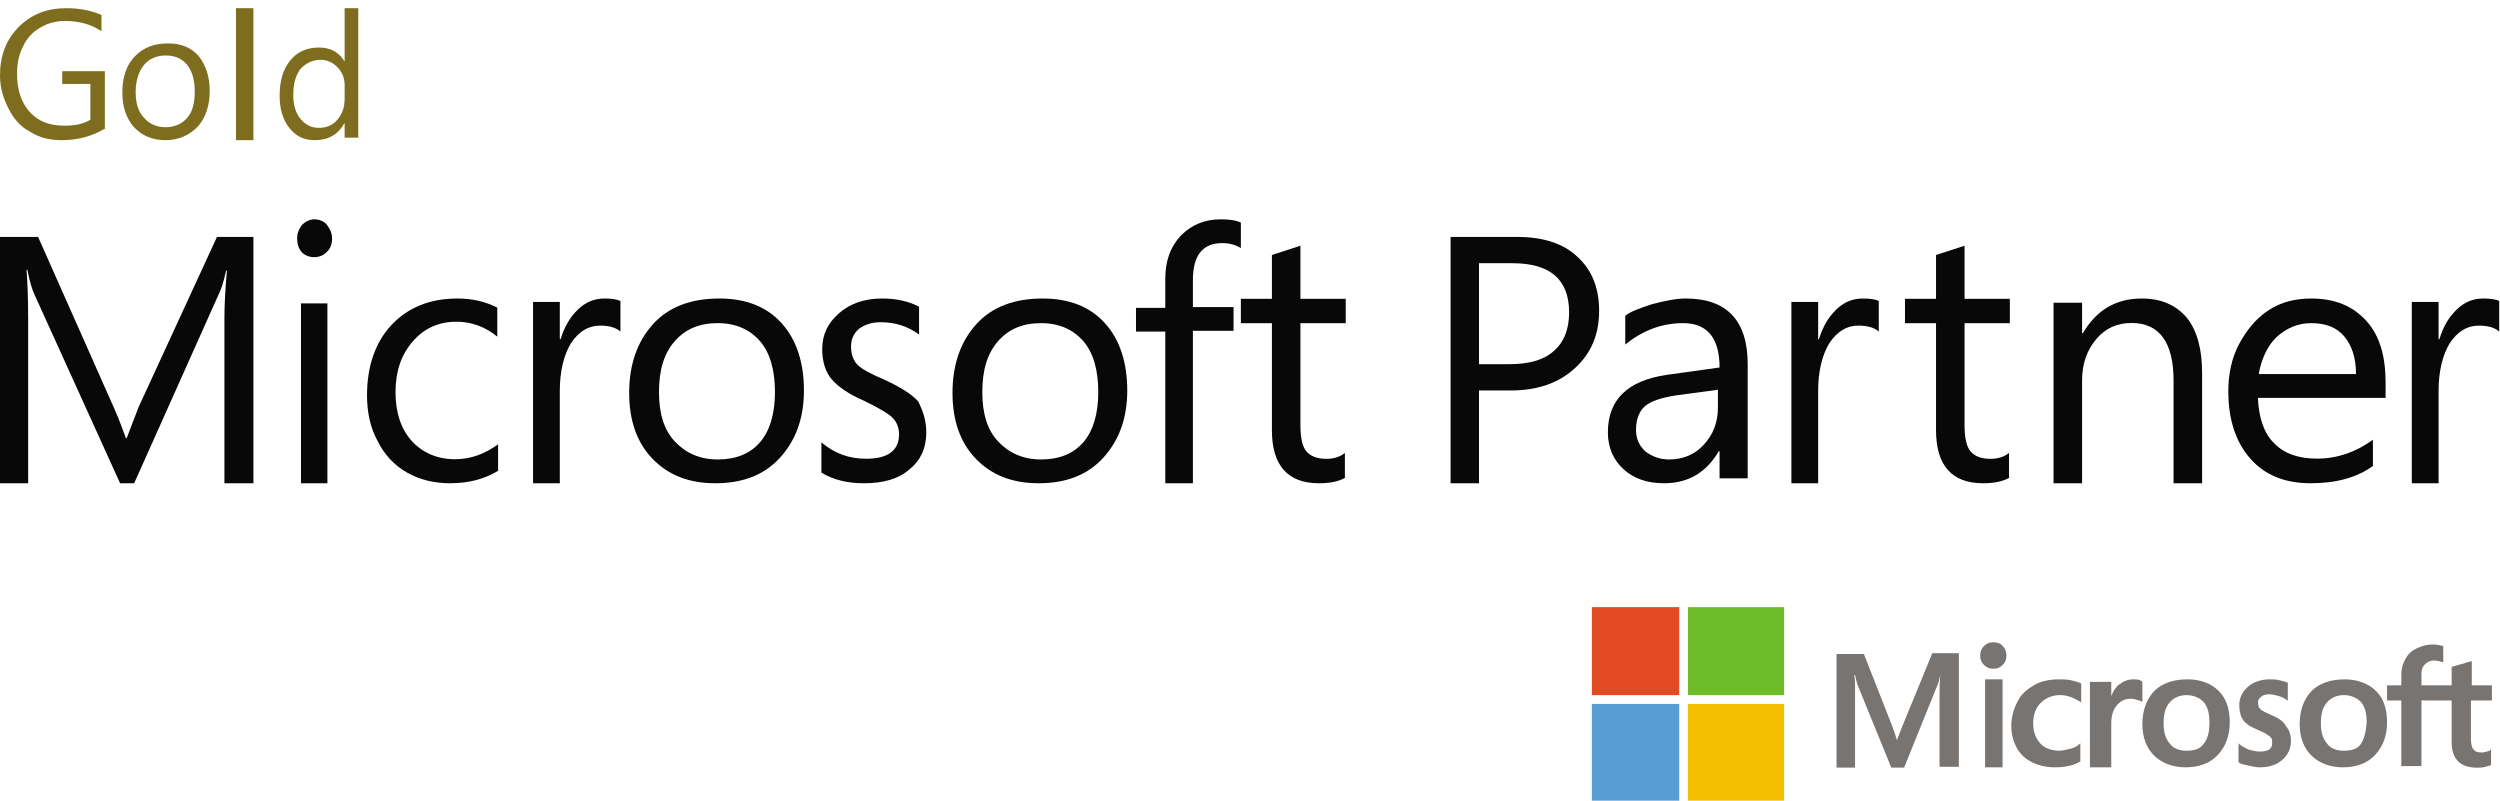 <?xml version="1.0" encoding="UTF-8"?>
<svg width="156px" height="50px" viewBox="0 0 156 50" version="1.1" xmlns="http://www.w3.org/2000/svg" xmlns:xlink="http://www.w3.org/1999/xlink">
    <!-- Generator: Sketch 63.1 (92452) - https://sketch.com -->
    <title>logo</title>
    <desc>Created with Sketch.</desc>
    <g id="Page-1" stroke="none" stroke-width="1" fill="none" fill-rule="evenodd">
        <g id="logo" fill-rule="nonzero">
            <path d="M15.813,30.155 L14.004,30.155 L14.004,19.857 C14.004,19.037 14.056,18.064 14.159,16.885 L14.108,16.885 C13.953,17.602 13.798,18.064 13.643,18.371 L8.372,30.155 L7.493,30.155 L2.17,18.422 C2.015,18.115 1.86,17.602 1.705,16.834 L1.654,16.834 C1.705,17.449 1.757,18.422 1.757,19.857 L1.757,30.155 L0,30.155 L0,14.784 L2.377,14.784 L7.131,25.493 C7.493,26.313 7.7,26.928 7.855,27.337 L7.907,27.337 C8.268,26.364 8.527,25.749 8.63,25.442 L13.539,14.784 L15.813,14.784 L15.813,30.155" id="Path" fill="#080808"></path>
            <path d="M20.43,30.155 L18.782,30.155 L18.782,18.931 L20.43,18.931 L20.43,30.155 M20.721,14.893 C20.721,15.207 20.624,15.522 20.381,15.732 C20.188,15.942 19.897,16.047 19.606,16.047 C19.315,16.047 19.024,15.942 18.83,15.732 C18.636,15.522 18.54,15.207 18.54,14.893 C18.54,14.578 18.636,14.316 18.83,14.054 C19.024,13.844 19.315,13.686 19.606,13.686 C19.897,13.686 20.188,13.791 20.381,14.001 C20.624,14.316 20.721,14.578 20.721,14.893" id="Shape" fill="#080808"></path>
            <path d="M31.081,29.38 C30.217,29.897 29.252,30.155 28.084,30.155 C27.118,30.155 26.204,29.949 25.391,29.483 C24.578,29.018 23.969,28.346 23.562,27.519 C23.105,26.692 22.902,25.71 22.902,24.676 C22.902,22.866 23.41,21.367 24.426,20.281 C25.442,19.196 26.814,18.627 28.541,18.627 C29.506,18.627 30.319,18.834 31.03,19.196 L31.03,21.005 C30.268,20.385 29.405,20.075 28.49,20.075 C27.372,20.075 26.458,20.488 25.747,21.315 C25.035,22.142 24.68,23.176 24.68,24.469 C24.68,25.761 25.035,26.795 25.696,27.519 C26.356,28.243 27.271,28.656 28.388,28.656 C29.354,28.656 30.217,28.346 31.081,27.726 L31.081,29.38" id="Path" fill="#080808"></path>
            <path d="M38.715,20.69 C38.42,20.425 37.978,20.319 37.438,20.319 C36.701,20.319 36.111,20.69 35.62,21.43 C35.178,22.17 34.932,23.175 34.932,24.391 L34.932,30.155 L33.262,30.155 L33.262,18.839 L34.932,18.839 L34.932,21.165 L34.981,21.165 C35.227,20.372 35.571,19.791 36.062,19.315 C36.553,18.839 37.094,18.627 37.732,18.627 C38.175,18.627 38.518,18.68 38.715,18.786 L38.715,20.69" id="Path" fill="#080808"></path>
            <path d="M48.357,24.468 C48.357,23.085 48.047,22.009 47.426,21.291 C46.806,20.574 45.928,20.164 44.791,20.164 C43.653,20.164 42.775,20.523 42.103,21.291 C41.431,22.06 41.121,23.085 41.121,24.468 C41.121,25.8 41.431,26.825 42.103,27.542 C42.775,28.26 43.653,28.67 44.791,28.67 C45.928,28.67 46.806,28.311 47.426,27.594 C48.047,26.876 48.357,25.8 48.357,24.468 M50.166,24.366 C50.166,26.108 49.649,27.491 48.667,28.567 C47.685,29.643 46.341,30.155 44.635,30.155 C42.982,30.155 41.689,29.643 40.707,28.618 C39.725,27.594 39.26,26.21 39.26,24.519 C39.26,22.726 39.777,21.291 40.759,20.215 C41.741,19.139 43.137,18.627 44.894,18.627 C46.548,18.627 47.84,19.139 48.77,20.164 C49.701,21.189 50.166,22.624 50.166,24.366" id="Shape" fill="#080808"></path>
            <path d="M57.8,26.993 C57.8,27.962 57.45,28.727 56.751,29.288 C56.052,29.9 55.102,30.155 53.904,30.155 C52.905,30.155 52.006,29.951 51.256,29.492 L51.256,27.605 C52.106,28.319 53.005,28.625 54.054,28.625 C55.402,28.625 56.101,28.115 56.101,27.095 C56.101,26.687 55.952,26.33 55.702,26.075 C55.452,25.82 54.853,25.462 53.904,25.003 C52.955,24.595 52.305,24.136 51.906,23.677 C51.506,23.218 51.306,22.555 51.306,21.79 C51.306,20.872 51.656,20.157 52.355,19.545 C53.055,18.933 53.954,18.627 55.053,18.627 C55.902,18.627 56.651,18.78 57.35,19.137 L57.35,20.872 C56.651,20.361 55.852,20.106 54.953,20.106 C54.403,20.106 53.954,20.259 53.604,20.514 C53.254,20.821 53.105,21.178 53.105,21.637 C53.105,22.096 53.254,22.504 53.504,22.759 C53.754,23.014 54.303,23.32 55.152,23.677 C56.151,24.136 56.901,24.595 57.3,25.054 C57.6,25.667 57.8,26.228 57.8,26.993" id="Path" fill="#080808"></path>
            <path d="M68.532,24.468 C68.532,23.085 68.222,22.009 67.602,21.291 C66.982,20.574 66.103,20.164 64.966,20.164 C63.829,20.164 62.95,20.523 62.278,21.291 C61.606,22.06 61.296,23.085 61.296,24.468 C61.296,25.8 61.606,26.825 62.278,27.542 C62.95,28.26 63.829,28.67 64.966,28.67 C66.103,28.67 66.982,28.311 67.602,27.594 C68.222,26.876 68.532,25.8 68.532,24.468 M70.341,24.366 C70.341,26.108 69.824,27.491 68.842,28.567 C67.86,29.643 66.516,30.155 64.811,30.155 C63.157,30.155 61.865,29.643 60.883,28.618 C59.901,27.594 59.436,26.21 59.436,24.519 C59.436,22.726 59.952,21.291 60.934,20.215 C61.916,19.139 63.312,18.627 65.069,18.627 C66.723,18.627 68.015,19.139 68.946,20.164 C69.876,21.189 70.341,22.624 70.341,24.366" id="Shape" fill="#080808"></path>
            <path d="M77.43,15.477 C77.075,15.272 76.72,15.17 76.263,15.17 C75.046,15.17 74.437,15.937 74.437,17.471 L74.437,19.159 L76.973,19.159 L76.973,20.642 L74.437,20.642 L74.437,30.155 L72.713,30.155 L72.713,20.693 L70.886,20.693 L70.886,19.21 L72.713,19.21 L72.713,17.42 C72.713,16.295 73.017,15.425 73.676,14.709 C74.336,14.044 75.147,13.686 76.162,13.686 C76.669,13.686 77.126,13.738 77.43,13.891 L77.43,15.477" id="Path" fill="#080808"></path>
            <path d="M83.973,29.788 C83.554,30.05 82.979,30.155 82.298,30.155 C80.361,30.155 79.367,29.052 79.367,26.844 L79.367,20.169 L77.43,20.169 L77.43,18.645 L79.367,18.645 L79.367,15.911 L81.146,15.333 L81.146,18.645 L83.973,18.645 L83.973,20.169 L81.146,20.169 L81.146,26.529 C81.146,27.265 81.251,27.843 81.513,28.158 C81.775,28.473 82.193,28.631 82.769,28.631 C83.188,28.631 83.607,28.526 83.921,28.263 L83.921,29.788" id="Path" fill="#080808"></path>
            <path d="M97.912,19.498 C97.912,17.449 96.747,16.424 94.366,16.424 L92.289,16.424 L92.289,22.726 L94.164,22.726 C95.379,22.726 96.342,22.47 96.95,21.906 C97.608,21.343 97.912,20.523 97.912,19.498 M99.786,19.396 C99.786,20.882 99.28,22.06 98.267,22.982 C97.254,23.905 95.937,24.366 94.265,24.366 L92.289,24.366 L92.289,30.155 L90.517,30.155 L90.517,14.784 L94.67,14.784 C96.291,14.784 97.558,15.194 98.419,16.014 C99.33,16.834 99.786,17.961 99.786,19.396" id="Shape" fill="#080808"></path>
            <path d="M107.249,24.314 L104.565,24.673 C103.636,24.827 103.016,25.032 102.655,25.339 C102.293,25.647 102.087,26.159 102.087,26.825 C102.087,27.389 102.293,27.799 102.655,28.157 C103.068,28.465 103.532,28.67 104.152,28.67 C105.029,28.67 105.752,28.362 106.32,27.747 C106.888,27.132 107.198,26.364 107.198,25.442 L107.198,24.314 M109.056,29.848 L107.301,29.848 L107.301,28.157 L107.249,28.157 C106.475,29.489 105.339,30.155 103.842,30.155 C102.758,30.155 101.932,29.848 101.312,29.284 C100.693,28.721 100.332,27.952 100.332,26.979 C100.332,24.929 101.571,23.751 103.997,23.392 L107.301,22.931 C107.301,21.086 106.527,20.164 105.029,20.164 C103.687,20.164 102.5,20.625 101.416,21.496 L101.416,19.703 C101.725,19.447 102.293,19.242 103.068,18.986 C103.842,18.781 104.565,18.627 105.184,18.627 C107.766,18.627 109.056,20.011 109.056,22.726 L109.056,29.848" id="Shape" fill="#080808"></path>
            <path d="M117.235,20.69 C116.941,20.425 116.498,20.319 115.958,20.319 C115.221,20.319 114.632,20.69 114.141,21.43 C113.698,22.17 113.453,23.175 113.453,24.391 L113.453,30.155 L111.783,30.155 L111.783,18.839 L113.453,18.839 L113.453,21.165 L113.502,21.165 C113.748,20.372 114.091,19.791 114.583,19.315 C115.074,18.839 115.614,18.627 116.253,18.627 C116.695,18.627 117.039,18.68 117.235,18.786 L117.235,20.69" id="Path" fill="#080808"></path>
            <path d="M125.415,29.788 C124.996,30.05 124.42,30.155 123.739,30.155 C121.803,30.155 120.808,29.052 120.808,26.844 L120.808,20.169 L118.871,20.169 L118.871,18.645 L120.808,18.645 L120.808,15.911 L122.588,15.333 L122.588,18.645 L125.415,18.645 L125.415,20.169 L122.588,20.169 L122.588,26.529 C122.588,27.265 122.693,27.843 122.954,28.158 C123.216,28.473 123.635,28.631 124.211,28.631 C124.629,28.631 125.048,28.526 125.362,28.263 L125.362,29.788" id="Path" fill="#080808"></path>
            <path d="M137.411,30.155 L135.63,30.155 L135.63,23.733 C135.63,21.364 134.74,20.154 133.012,20.154 C132.121,20.154 131.388,20.47 130.812,21.154 C130.236,21.838 129.922,22.68 129.922,23.733 L129.922,30.155 L128.141,30.155 L128.141,18.89 L129.922,18.89 L129.922,20.785 L129.974,20.785 C130.812,19.364 132.016,18.627 133.64,18.627 C134.897,18.627 135.787,19.048 136.468,19.838 C137.096,20.627 137.411,21.786 137.411,23.259 L137.411,30.155" id="Path" fill="#080808"></path>
            <path d="M147.015,23.341 C147.015,22.316 146.751,21.548 146.276,20.984 C145.801,20.42 145.115,20.164 144.218,20.164 C143.374,20.164 142.688,20.472 142.054,21.035 C141.474,21.599 141.105,22.419 140.946,23.341 L147.015,23.341 M148.862,24.827 L140.893,24.827 C140.946,26.056 141.263,27.03 141.896,27.645 C142.529,28.311 143.426,28.618 144.587,28.618 C145.854,28.618 147.015,28.208 148.07,27.44 L148.07,29.079 C147.067,29.797 145.801,30.155 144.165,30.155 C142.582,30.155 141.316,29.643 140.419,28.618 C139.521,27.594 139.047,26.21 139.047,24.417 C139.047,23.341 139.258,22.316 139.733,21.445 C140.207,20.574 140.788,19.857 141.579,19.344 C142.371,18.832 143.268,18.627 144.218,18.627 C145.695,18.627 146.804,19.088 147.648,20.011 C148.492,20.933 148.862,22.214 148.862,23.905 L148.862,24.827" id="Shape" fill="#080808"></path>
            <path d="M155.95,20.69 C155.656,20.425 155.213,20.319 154.673,20.319 C153.936,20.319 153.347,20.69 152.855,21.43 C152.413,22.17 152.168,23.175 152.168,24.391 L152.168,30.155 L150.497,30.155 L150.497,18.839 L152.168,18.839 L152.168,21.165 L152.217,21.165 C152.462,20.372 152.806,19.791 153.298,19.315 C153.789,18.839 154.329,18.627 154.968,18.627 C155.41,18.627 155.754,18.68 155.95,18.786 L155.95,20.69" id="Path" fill="#080808"></path>
            <path d="M118.718,45.284 L118.366,46.189 L118.366,46.189 C118.316,45.988 118.216,45.686 118.065,45.284 L116.307,40.811 L114.599,40.811 L114.599,47.897 L115.755,47.897 L115.755,43.525 C115.755,43.274 115.755,42.922 115.755,42.57 C115.755,42.369 115.704,42.218 115.704,42.118 L115.755,42.118 C115.805,42.369 115.855,42.57 115.905,42.721 L118.015,47.897 L118.818,47.897 L120.928,42.671 C120.978,42.57 121.028,42.319 121.078,42.118 L121.078,42.118 C121.028,42.62 121.028,43.123 121.028,43.374 L121.028,47.847 L122.233,47.847 L122.233,40.761 L120.576,40.761 L118.718,45.284" id="Path" fill="#777471"></path>
            <polyline id="Path" fill="#777471" points="123.869 47.881 124.96 47.881 124.96 43.696 124.96 42.391 123.869 42.391 123.869 45.761 123.869 47.881"></polyline>
            <path d="M124.383,40.081 C124.149,40.081 123.974,40.14 123.799,40.316 C123.624,40.493 123.565,40.669 123.565,40.904 C123.565,41.14 123.624,41.316 123.799,41.492 C123.974,41.669 124.149,41.728 124.383,41.728 C124.617,41.728 124.792,41.669 124.967,41.492 C125.143,41.316 125.201,41.14 125.201,40.904 C125.201,40.669 125.143,40.493 124.967,40.316 C124.851,40.14 124.617,40.081 124.383,40.081" id="Path" fill="#777471"></path>
            <path d="M129.213,42.443 C128.94,42.391 128.722,42.391 128.504,42.391 C127.904,42.391 127.359,42.495 126.923,42.754 C126.487,43.013 126.105,43.324 125.887,43.79 C125.669,44.204 125.505,44.722 125.505,45.292 C125.505,45.809 125.614,46.224 125.832,46.638 C126.05,47.052 126.378,47.363 126.814,47.57 C127.25,47.777 127.686,47.881 128.232,47.881 C128.831,47.881 129.377,47.777 129.813,47.518 L129.813,47.518 L129.813,46.379 L129.758,46.431 C129.595,46.586 129.377,46.69 129.104,46.742 C128.886,46.793 128.668,46.845 128.504,46.845 C128.013,46.845 127.577,46.69 127.305,46.379 C127.032,46.068 126.868,45.654 126.868,45.136 C126.868,44.618 127.032,44.152 127.359,43.841 C127.686,43.531 128.068,43.375 128.559,43.375 C128.995,43.375 129.377,43.531 129.813,43.79 L129.867,43.841 L129.867,42.65 L129.867,42.65 C129.649,42.547 129.431,42.495 129.213,42.443" id="Path" fill="#777471"></path>
            <path d="M133.13,42.391 C132.797,42.391 132.52,42.497 132.243,42.708 C132.021,42.866 131.854,43.13 131.743,43.447 L131.743,43.447 L131.743,42.55 L130.413,42.55 L130.413,47.881 L131.743,47.881 L131.743,45.136 C131.743,44.661 131.854,44.292 132.076,44.028 C132.298,43.764 132.575,43.605 132.908,43.605 C133.019,43.605 133.185,43.605 133.296,43.658 C133.463,43.711 133.518,43.711 133.629,43.764 L133.684,43.817 L133.684,42.55 L133.684,42.55 C133.518,42.391 133.352,42.391 133.13,42.391" id="Path" fill="#777471"></path>
            <path d="M137.496,46.431 C137.284,46.742 136.914,46.845 136.437,46.845 C135.961,46.845 135.59,46.69 135.378,46.379 C135.114,46.068 135.008,45.654 135.008,45.136 C135.008,44.566 135.114,44.152 135.378,43.841 C135.643,43.531 136.014,43.375 136.437,43.375 C136.861,43.375 137.231,43.531 137.496,43.79 C137.761,44.1 137.867,44.515 137.867,45.084 C137.867,45.706 137.761,46.12 137.496,46.431 M136.49,42.391 C135.59,42.391 134.902,42.65 134.425,43.116 C133.949,43.634 133.684,44.308 133.684,45.188 C133.684,46.017 133.949,46.69 134.425,47.156 C134.902,47.622 135.59,47.881 136.384,47.881 C137.231,47.881 137.92,47.622 138.396,47.104 C138.872,46.586 139.137,45.913 139.137,45.084 C139.137,44.256 138.925,43.582 138.449,43.116 C137.972,42.65 137.337,42.391 136.49,42.391" id="Shape" fill="#777471"></path>
            <path d="M141.733,44.618 C141.391,44.463 141.147,44.359 141.05,44.256 C140.952,44.152 140.903,44.049 140.903,43.841 C140.903,43.686 140.952,43.582 141.099,43.479 C141.196,43.375 141.391,43.324 141.587,43.324 C141.782,43.324 141.977,43.375 142.173,43.427 C142.368,43.479 142.563,43.582 142.71,43.686 L142.759,43.738 L142.759,42.598 L142.759,42.598 C142.612,42.547 142.466,42.495 142.222,42.443 C142.026,42.391 141.831,42.391 141.636,42.391 C141.099,42.391 140.61,42.547 140.268,42.857 C139.927,43.168 139.731,43.531 139.731,43.997 C139.731,44.256 139.78,44.463 139.829,44.67 C139.927,44.877 140.024,45.033 140.171,45.136 C140.317,45.292 140.561,45.395 140.903,45.55 C141.147,45.654 141.391,45.758 141.489,45.861 C141.636,45.913 141.684,46.017 141.733,46.068 C141.782,46.12 141.782,46.224 141.782,46.379 C141.782,46.742 141.538,46.897 141.001,46.897 C140.806,46.897 140.61,46.845 140.366,46.793 C140.122,46.69 139.927,46.586 139.731,46.431 L139.682,46.379 L139.682,47.57 L139.682,47.57 C139.829,47.674 140.073,47.726 140.317,47.777 C140.561,47.829 140.806,47.881 141.001,47.881 C141.587,47.881 142.075,47.726 142.417,47.415 C142.759,47.104 142.954,46.742 142.954,46.224 C142.954,45.861 142.856,45.55 142.661,45.343 C142.515,45.033 142.222,44.825 141.733,44.618" id="Path" fill="#777471"></path>
            <path d="M147.311,46.431 C147.099,46.742 146.729,46.845 146.252,46.845 C145.776,46.845 145.405,46.69 145.193,46.379 C144.929,46.068 144.823,45.654 144.823,45.136 C144.823,44.566 144.929,44.152 145.193,43.841 C145.458,43.531 145.829,43.375 146.252,43.375 C146.676,43.375 147.046,43.531 147.311,43.79 C147.576,44.1 147.682,44.515 147.682,45.084 C147.629,45.706 147.523,46.12 147.311,46.431 M146.305,42.391 C145.405,42.391 144.717,42.65 144.241,43.116 C143.764,43.634 143.499,44.308 143.499,45.188 C143.499,46.017 143.764,46.69 144.241,47.156 C144.717,47.622 145.405,47.881 146.199,47.881 C147.046,47.881 147.735,47.622 148.211,47.104 C148.687,46.586 148.952,45.913 148.952,45.084 C148.952,44.256 148.74,43.582 148.264,43.116 C147.788,42.65 147.099,42.391 146.305,42.391" id="Shape" fill="#777471"></path>
            <path d="M155.496,43.711 L155.496,42.763 L154.239,42.763 L154.239,41.265 L154.187,41.265 L152.983,41.615 L152.983,41.615 L152.983,42.763 L151.098,42.763 L151.098,42.114 C151.098,41.814 151.151,41.615 151.308,41.465 C151.465,41.315 151.622,41.216 151.884,41.216 C152.041,41.216 152.25,41.265 152.407,41.315 L152.459,41.315 L152.459,40.317 L152.459,40.317 C152.302,40.267 152.041,40.217 151.779,40.217 C151.412,40.217 151.098,40.317 150.784,40.467 C150.47,40.617 150.261,40.816 150.104,41.116 C149.947,41.365 149.842,41.715 149.842,42.064 L149.842,42.763 L148.952,42.763 L148.952,43.711 L149.842,43.711 L149.842,47.803 L151.098,47.803 L151.098,43.711 L152.983,43.711 L152.983,46.306 C152.983,47.354 153.506,47.903 154.553,47.903 C154.71,47.903 154.92,47.903 155.077,47.853 C155.286,47.803 155.391,47.753 155.443,47.753 L155.443,47.753 L155.443,46.755 L155.391,46.805 C155.339,46.855 155.234,46.905 155.129,46.905 C155.024,46.955 154.92,46.955 154.867,46.955 C154.606,46.955 154.449,46.905 154.344,46.755 C154.239,46.655 154.187,46.406 154.187,46.106 L154.187,43.711 L155.496,43.711" id="Path" fill="#777471"></path>
            <polyline id="Path" fill="#E34C22" points="104.784 43.375 99.332 43.375 99.332 37.885 104.784 37.885 104.784 43.375"></polyline>
            <polyline id="Path" fill="#6DBB29" points="111.328 43.375 105.33 43.375 105.33 37.885 111.328 37.885 111.328 43.375"></polyline>
            <polyline id="Path" fill="#599DD5" points="104.784 49.962 99.332 49.962 99.332 43.924 104.784 43.924 104.784 49.962"></polyline>
            <polyline id="Path" fill="#F3BF00" points="111.328 49.962 105.33 49.962 105.33 43.924 111.328 43.924 111.328 49.962"></polyline>
            <path d="M6.49,8.055 C5.692,8.533 4.788,8.746 3.83,8.746 C3.085,8.746 2.447,8.586 1.862,8.214 C1.277,7.896 0.851,7.418 0.532,6.78 C0.213,6.143 0,5.505 0,4.708 C0,3.486 0.372,2.477 1.17,1.68 C1.968,0.883 2.926,0.511 4.149,0.511 C5.001,0.511 5.745,0.671 6.331,0.936 L6.331,1.946 C5.692,1.521 4.947,1.308 4.043,1.308 C3.458,1.308 2.926,1.467 2.5,1.733 C2.022,1.999 1.649,2.424 1.436,2.902 C1.17,3.433 1.064,3.964 1.064,4.602 C1.064,5.611 1.33,6.408 1.862,6.993 C2.394,7.577 3.085,7.843 4.043,7.843 C4.681,7.843 5.213,7.736 5.639,7.471 L5.639,5.239 L3.883,5.239 L3.883,4.442 L6.543,4.442 L6.543,8.055" id="Path" fill="#7F6D1F"></path>
            <path d="M12.152,5.726 C12.152,5.025 11.996,4.432 11.685,4.055 C11.373,3.678 10.958,3.462 10.334,3.462 C9.763,3.462 9.296,3.678 8.984,4.055 C8.673,4.432 8.465,5.025 8.465,5.726 C8.465,6.427 8.621,6.966 8.984,7.344 C9.296,7.721 9.763,7.937 10.334,7.937 C10.906,7.937 11.373,7.721 11.685,7.344 C11.996,7.02 12.152,6.427 12.152,5.726 M13.087,5.672 C13.087,6.589 12.827,7.344 12.36,7.883 C11.84,8.422 11.165,8.746 10.334,8.746 C9.503,8.746 8.88,8.476 8.361,7.937 C7.894,7.398 7.634,6.697 7.634,5.78 C7.634,4.81 7.894,4.055 8.413,3.516 C8.932,2.977 9.607,2.707 10.49,2.707 C11.321,2.707 11.944,2.977 12.412,3.516 C12.827,4.055 13.087,4.756 13.087,5.672" id="Shape" fill="#7F6D1F"></path>
            <polyline id="Path" fill="#7F6D1F" points="15.813 8.746 14.723 8.746 14.723 0.511 15.813 0.511 15.813 8.746"></polyline>
            <path d="M21.505,6.137 L21.505,5.319 C21.505,4.859 21.355,4.501 21.055,4.194 C20.754,3.887 20.404,3.733 20.003,3.733 C19.502,3.733 19.102,3.938 18.751,4.296 C18.451,4.705 18.3,5.217 18.3,5.933 C18.3,6.546 18.451,7.058 18.751,7.416 C19.051,7.774 19.402,7.978 19.903,7.978 C20.353,7.978 20.754,7.825 21.055,7.467 C21.355,7.109 21.505,6.7 21.505,6.137 M22.357,8.592 L21.505,8.592 L21.505,7.672 L21.505,7.672 C21.105,8.388 20.504,8.746 19.652,8.746 C18.951,8.746 18.451,8.49 18.05,7.978 C17.649,7.467 17.449,6.802 17.449,5.984 C17.449,5.063 17.649,4.347 18.1,3.785 C18.551,3.222 19.152,2.966 19.903,2.966 C20.654,2.966 21.155,3.273 21.505,3.836 L21.505,3.836 L21.505,0.511 L22.357,0.511 L22.357,8.592" id="Shape" fill="#7F6D1F"></path>
        </g>
    </g>
</svg>
